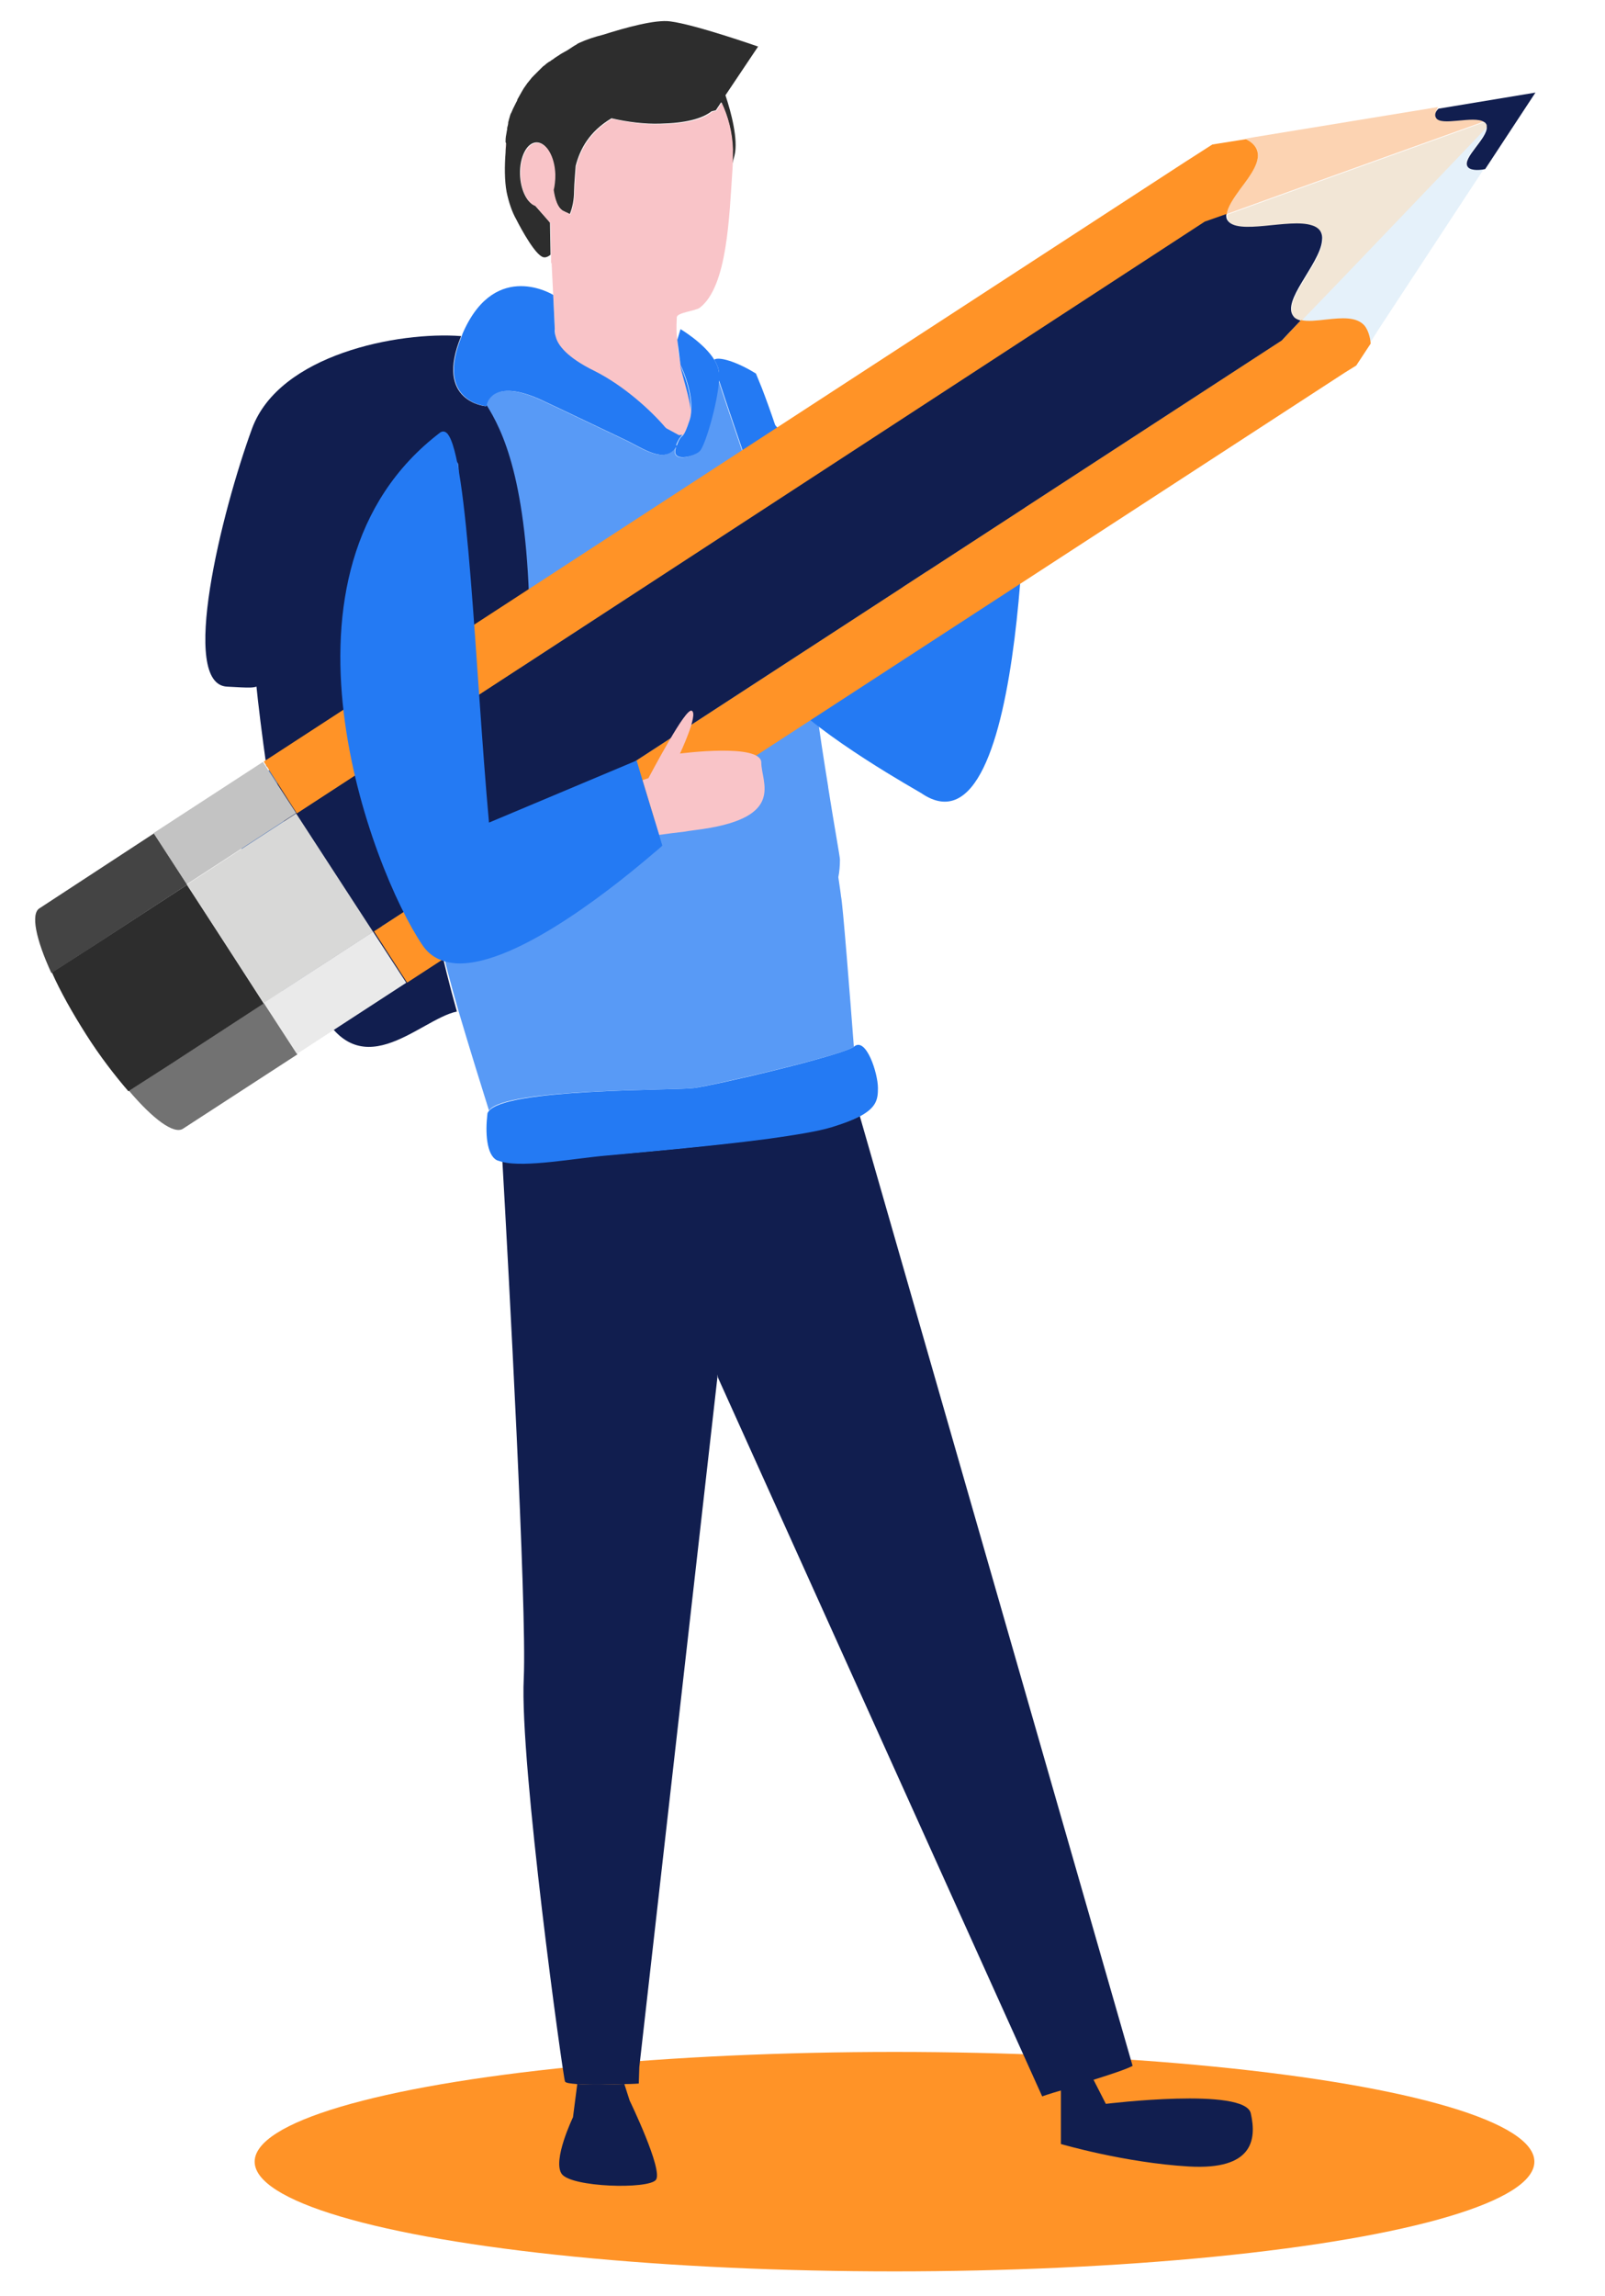 <?xml version="1.0" encoding="utf-8"?>
<!-- Generator: Adobe Illustrator 21.0.0, SVG Export Plug-In . SVG Version: 6.00 Build 0)  -->
<svg version="1.1" id="Layer_1" xmlns="http://www.w3.org/2000/svg" xmlns:xlink="http://www.w3.org/1999/xlink" x="0px" y="0px"
	 viewBox="0 0 300 429" style="enable-background:new 0 0 300 429;" xml:space="preserve">
<style type="text/css">
	.st0{fill:#ff9327;}
	.st1{fill:#F9C4C8;}
	.st2{fill:#247af3;}
	.st3{fill:#111e4f;}
	.st4{fill:#F1759B;}
	.st5{opacity:0.76;fill:#247af3;}
	.st6{fill:#2D2D2D;}
	.st7{fill:#4670B6;}
	.st8{fill:#727272;}
	.st9{fill:#444444;}
	.st10{fill:#E5F1FA;}
	.st11{fill:#FCD3B2;}
	.st12{fill:#F2E6D6;}
	.st13{fill:#EAEAEA;}
	.st14{fill:#C3C3C3;}
	.st15{fill:#D8D8D7;}
</style>
<g>
	<ellipse class="st0" cx="167.2" cy="403.9" rx="119.6" ry="20.5"/>
	<g>
		<path class="st1" d="M195.3,51.9c-1.4-0.8-10.4,11.9-10.4,11.9l-1.1-2.8c-1.6-6.1-5.2-2.3-5.2-2.3s3.8,9.3,4.3,12.4
			c0.2,1.3,0.3,3.4,0.3,5.4c0.3-0.5,0.6-0.8,0.8-0.8l7.5,4.7c3.2-4,7.7-10.1,9.1-14.8C202.9,58,196.6,52.7,195.3,51.9z"/>
		<path class="st2" d="M183.2,76.4c-3.5,5.5-11.9,37.8-11.9,37.8c-7.4-15.1-33.7-42.7-33.7-42.7l0.2,1.2c0,0,13.2,16.5,15.3,44.8
			c0.3,3.5-7,8.7-6.8,12.3c7.1,7.9,25.3,18,25.9,18.4c20.3,13.9,19.6-67.9,19.6-67.9l-0.1-0.1l-7.5-4.7
			C183.8,75.6,183.5,75.9,183.2,76.4z"/>
		<path class="st3" d="M48.9,114.3c1.5-14.3,0.8-20.1,6.9-30c9.7-15.8,10.4-9.6,14.3-9.2c1.8,0.2,5,1.4,8.2,2.2l8.4,0.5
			c-7,2.6-12.2,25.9-8.1,32.5c1.5,2.5-7-1.3-2.3,6.9c1,13,2.2,27.4,3.4,39.4c-0.9,4.6-1.6,7.6-2,7.8c-1.5,0.8-10,3-7.7,6.2
			c2.3,3,2.3,7.3,9.2,4.7c0.9-0.3,1.7-1.1,2.5-2.1c0.2,1.1,0.3,2.1,0.5,3c0.6,3,1.8,7.8,3.2,12.8c-7.2,1.5-18.7,15.3-26.4-2.1
			c2-1.1,1.1-2.6,1.1-2.6s-6.6-16.5-6.6-21.2s-3-20.1-3-20.1c-0.2,0.1-0.4,0.1-0.7,0.2c-0.8-5.7-1.5-11.2-2-16.2
			C48.9,125.6,48,122.4,48.9,114.3z"/>
		<path class="st3" d="M116.7,389.4l1,3.1c0,0,6.3,13,4.9,14.8s-15.8,1.4-17.6-1.1c-1.8-2.5,2.1-10.6,2.1-10.6l0.8-6.2
			C110.2,389.6,114.1,389.5,116.7,389.4z"/>
		<path class="st4" d="M121.1,142.2c-1.4,0.5-2.4,0.7-2.8,0.3C118.3,142.5,119.4,142.6,121.1,142.2z"/>
		<path class="st4" d="M79.8,157.1c-1.3-11.9-2.5-26-3.4-38.8c2.5,4.3,5.2,9.1,8,13.9C82.8,141.5,81.1,150.8,79.8,157.1z"/>
		<path class="st5" d="M157.2,167.5c0-0.2-0.2-1.5-0.5-3.6c0.2-1,0.3-2.1,0.3-3.3c0-0.5-1.1-6.5-2.2-13.5c0,0,0-0.1,0-0.1
			c0,0,0,0,0,0c-1.6-9.8-3.3-21.3-2.4-20.9c-0.1-0.8-0.2-1.6-0.3-2.4c-0.3,0.9-0.6,1.6-0.6,1.6s-2.3-9.9-3.8-14.8
			c-1.3-4.1-10.3-29.9-13.4-39.4c-0.3,4.4-2.6,12.2-3.6,13.2c-1.1,1.1-5.5,2.3-4.4-0.8c-2.2,3.3-6.1,0.3-9.7-1.4
			c-3.6-1.7-13.4-6.4-15.8-7.5c-8.1-3.6-9.7,0-10,1c3,4.8,5.4,11.4,6,17.4c0.3,2.8-15.4-13.9-15.7-9c5.2,9.4,7.9,41.5,9.5,66.6
			c-2,7.9-5.1,18.1-8.7,22.7c0.2,1.1,0.4,2.1,0.6,3c0.5,3,1.8,7.7,3.2,12.6c2.1,7.1,4.5,14.8,5.7,18.6c2.9-4.2,34.6-3.7,38.3-4.2
			c3.9-0.6,27-5.9,29.9-7.7C158.9,186.4,157.5,168.5,157.2,167.5z"/>
		<path class="st1" d="M94.8,24.8c0-0.2,0.1-0.4,0.1-0.6l0,0C94.9,24.4,94.8,24.6,94.8,24.8z"/>
		<path class="st1" d="M94.5,28.6c0-0.6,0-1.3,0-1.9c0,0.1,0,0.2,0.1,0.3C94.6,27.5,94.5,28.1,94.5,28.6z"/>
		<path class="st6" d="M136.9,27.9c0-0.1,0-0.1,0-0.2c-0.1-3.1-0.8-6-2.1-8.6l-1,1.5l-0.8,0.2c-1.8,1.4-4.9,2.2-9.6,2.3
			c-2.8,0.1-6.1-0.3-9.1-1c-4.2,2.5-5.9,5.8-6.7,8.9c0,0.2-0.3,3.5-0.3,4.7c0,1.6-0.3,3.1-0.8,4.3c-0.3-0.2-0.7-0.3-1-0.5
			c-1.4-0.5-1.9-2.7-2.1-4.1c0.2-0.9,0.4-1.9,0.3-2.9c-0.1-3.3-1.6-5.9-3.4-5.9s-3.2,2.7-3.1,6c0.1,2.9,1.3,5.3,2.8,5.8l0,0l2.2,2.5
			l0.6,0.7l0.1,6c-0.5,0.4-1.1,0.7-1.7,0.3c-1.8-1.1-4.7-6.9-4.7-6.9c-0.8-1.4-1.4-3.2-1.8-5.1c-0.4-2.1-0.4-4.9-0.2-7.4
			c0-0.6,0.1-1.1,0.1-1.6c0-0.1,0-0.2-0.1-0.3l0,0l0,0c0-0.1,0-0.2,0-0.3c0-0.6,0.1-1.1,0.2-1.6c0-0.2,0.1-0.4,0.1-0.6l0,0
			c0-0.1,0-0.2,0-0.2l0,0c0.1-0.4,0.2-0.7,0.2-1.1c0.1-0.2,0.1-0.5,0.2-0.7c0.1-0.4,0.2-0.8,0.4-1.1c0.1-0.2,0.2-0.5,0.3-0.7
			c0.2-0.4,0.4-0.8,0.6-1.2c0.1-0.2,0.2-0.3,0.2-0.5c0.3-0.5,0.6-1.1,0.9-1.6c0.1-0.2,0.2-0.3,0.3-0.5c0.2-0.3,0.5-0.7,0.7-1
			c0.2-0.2,0.3-0.4,0.5-0.6c0.2-0.3,0.5-0.6,0.7-0.8s0.4-0.4,0.6-0.6c0.3-0.3,0.5-0.5,0.8-0.8c0.2-0.2,0.4-0.4,0.6-0.5
			c0.3-0.3,0.7-0.6,1.1-0.8c0.2-0.2,0.5-0.3,0.7-0.5c0.4-0.3,0.8-0.5,1.2-0.8c0.2-0.1,0.5-0.3,0.7-0.4c0.2-0.1,0.4-0.2,0.7-0.4
			c0.5-0.3,1-0.7,1.6-1l0.1-0.1c0,0,0.2-0.1,0.4-0.2c1.3-0.6,2.8-1.1,4.4-1.5c4.1-1.3,9.8-2.9,12.6-2.5c4.7,0.6,16.4,4.7,16.4,4.7
			l-6.1,9.1c1.1,3.3,2.4,8.3,1.7,11.2c-0.3,1.1-0.5,2-0.6,2.6c0.1-1.3,0.1-2.5,0.1-3.5C137,28.1,137,28,136.9,27.9z"/>
		<path class="st1" d="M129.2,76.5c0,0.7-0.1,1.4-0.3,2c-0.6,1.8-0.9,2.4-1.2,2.8c-0.2,0-0.4,0.1-0.7,0.1l-2.6-1.4
			c-2.7-3.3-7.9-7.9-13.3-10.6c-5.1-2.5-6.7-4.8-7.3-6.3l-0.7-14l-0.1,0.1v-1.5l-0.1-6l-0.6-0.7l-2.2-2.5l0,0
			c-1.5-0.5-2.7-2.9-2.8-5.8c-0.1-3.3,1.3-6,3.1-6c1.8,0,3.3,2.6,3.4,5.9c0,1.1-0.1,2.1-0.3,2.9c0.2,1.4,0.7,3.6,2.1,4.1
			c0.4,0.1,0.7,0.3,1,0.5c0.5-1.3,0.8-2.8,0.8-4.3c0-1.1,0.3-4.5,0.3-4.7c0.8-3.1,2.5-6.4,6.7-8.9c3.1,0.7,6.3,1.1,9.1,1
			c4.7-0.1,7.8-0.8,9.6-2.3l0.8-0.2l1-1.5c1.2,2.6,2,5.5,2.1,8.6c0,0.1,0,0.1,0,0.2s0,0.2,0,0.3c0,1,0,2.2-0.1,3.5
			c-0.6,8.5-0.9,21.7-6.1,25.7c-0.8,0.6-4.3,0.9-4.3,1.8c-0.2,4,0.2,4.3,0.2,4.3c-0.1,1.4,0.2,3,0.6,4.7
			C127.8,71.1,128.8,74.1,129.2,76.5z"/>
		<path class="st3" d="M233.8,394.9c-1-5-27.1-1.8-27.1-1.8l-2.3-4.5c3.2-1,6.2-2,7.3-2.6l-51-177.5c-1.2,0.7-2.9,1.3-5.2,2
			c-2.6,0.8-7,1.5-12,2.2c-11.3,1.5-26,2.8-30,3.1c-5.9,0.5-15.5,2.2-19.6,1.1c1.1,19.4,4.6,83.3,4,96.7
			c-0.8,15.8,7.3,74.2,7.7,75.3c0.1,0.3,1,0.4,2.2,0.5c2.4,0.2,6.3,0.1,8.9,0c1.6,0,2.7-0.1,2.7-0.1l0.1-3.1l14.6-128.9v-0.4l0-0.1
			l0.1,0.6l60.6,134.3c0,0,1.4-0.5,3.5-1.1v10c0,0,11.9,3.5,23.9,4.2S234.9,399.8,233.8,394.9z"/>
		<path class="st7" d="M91.9,144.9c-1.6,7.7-5.5,22.7-10,28.4c-0.8,1.1-1.7,1.8-2.5,2.1c-6.8,2.7-6.8-1.5-9.1-4.6
			c-2.3-3,6.1-5.3,7.6-6.1c0.3-0.2,1.1-3.1,2-7.7c1.3-6.3,2.9-15.7,4.5-24.9C86.9,136.5,89.4,140.8,91.9,144.9z"/>
		<path class="st2" d="M152.5,122.8c-0.1,0.3-0.2,0.6-0.3,0.9c-0.3,0.9-0.6,1.6-0.6,1.6s-2.3-9.9-3.8-14.8
			c-1.3-4.1-10.3-29.9-13.4-39.4c0-0.6,0-1.1,0-1.5c-0.1-0.8-0.4-1.6-0.9-2.4c0.8-0.6,4.1,0.3,7.8,2.6c0,0,0.4,1,1.1,2.7
			c2.7,7,9.5,26.4,11.1,45.9C153.5,119.6,153,121.3,152.5,122.8z"/>
		<path class="st3" d="M47.1,80.1c5.1-13.9,27.4-18.2,39.1-17.3c-5.1,12.3,4.6,13.1,4.6,13.1s0-0.1,0.1-0.3c3,4.8,7.7,14,8.1,40.5
			c0,2.8-8.2,34.8-8.5,39.7c-5.5-9.8-4.2-68.2-4.9-69.2c-1.3-2.1-2.4-4.1-3.9-4.9c-0.5-0.9-1-1.7-1.4-2.3c-0.6-0.1-1.3-0.3-1.9-0.5
			c-3.2-0.9-6.3-2.1-8.1-2.2c-3.8-0.4-4.5-6.5-14.1,9.1c-6.1,9.9-5.3,15.6-6.8,29.6c-0.9,8,0,11.2-0.8,12.4
			c-0.6,0.9-2.1,0.7-6.1,0.5C33.4,128,41.4,95.7,47.1,80.1z"/>
		<path class="st7" d="M54.3,163.3c0,4.6,6.5,20.9,6.5,20.9s0.8,1.5-1.1,2.6c-0.7,0.4-1.6,0.7-3.1,0.9c-5.7,0.8-8.4-16.7-11.4-28.9
			c-2.8-11.2,2.7-14,5.4-15c0.2-0.1,0.5-0.2,0.7-0.2C51.3,143.6,54.3,158.7,54.3,163.3z"/>
		<g>
			<path class="st2" d="M127.1,68.2c0.7,2.9,1.7,5.9,2,8.3C129.3,72.6,127.1,68.2,127.1,68.2z"/>
			<path class="st2" d="M133.5,67.2c-1.9-3.1-6.3-5.7-6.3-5.7l-0.6,2l0.6,4.7c0,0,2.2,4.4,2,8.3c0,0.7-0.1,1.4-0.3,2
				c-0.6,1.8-0.9,2.4-1.2,2.8c-0.4,0.4-0.7,0.5-1.3,2.2c0.1-0.1,0.1-0.2,0-0.4c0.6-1.4,0.8-1.4,1.2-1.9c-0.2,0.1-0.5,0.1-0.7,0.1
				l-2.4-1.3c0,0,0-0.1-0.1-0.1c-2.8-3.3-7.9-7.9-13.3-10.6c-5.1-2.5-6.8-4.8-7.2-6.3c-0.3-0.9-0.2-1.5-0.2-1.5l-0.3-6.4
				c0,0-10.6-6.6-16.7,6.7c-0.2,0.4-0.3,0.7-0.4,1c-5.1,12.3,4.6,13.1,4.6,13.1s0.1-0.1,0.1-0.3c0.2-1,1.8-4.6,9.9-1
				c2.4,1.1,12.2,5.8,15.8,7.5c3.6,1.7,7.5,4.7,9.7,1.4c-1.2,3,3.3,1.9,4.4,0.8c1-1,3.3-8.8,3.6-13.2c0-0.5,0-1.1,0-1.5
				C134.3,68.8,134,68,133.5,67.2z"/>
		</g>
		<path class="st2" d="M129.7,203.3c3.8-0.5,27-5.9,29.9-7.7l0.1-0.1c2.2-1.7,4.4,5,4.4,7.8c0,2-0.2,3.6-3.4,5.3
			c-1.2,0.6-2.9,1.3-5.2,2c-2.6,0.8-7,1.5-12,2.2c-11.4,1.5-26,2.7-30,3.1c-5.9,0.5-15.4,2.3-19.6,1.2c-0.4-0.1-0.7-0.2-1-0.3
			c-2-1-2.2-5.3-1.8-8.6c0-0.2,0.1-0.4,0.2-0.5C94.3,203.3,125.9,203.8,129.7,203.3z"/>
		<g>
			<path class="st8" d="M34.2,210.9L55.6,197l-6.2-9.6l-17.5,11.4l-3.9,2.5l-3.9,2.5C28.6,209.1,32.5,212,34.2,210.9z"/>
			<path class="st9" d="M9.6,181.8l3.9-2.5l3.9-2.5L35,165.3l-6.2-9.6l-21.4,14C5.7,170.7,6.7,175.5,9.6,181.8z"/>
			<path class="st10" d="M274.2,31c-1-1.6,3.8-5.3,3.6-7.4l-26.6,27.8l-5.3,5.5l-2.9,3c1.2,0.3,2.9,0.1,4.7-0.1
				c2.8-0.3,5.7-0.6,7.2,1.2c0.7,0.8,1,2,1.1,3.2l1.7-2.7l19.7-30C276,31.7,274.6,31.6,274.2,31z"/>
			<path class="st11" d="M234.9,27.8c0.9,2.1-1.1,4.8-3,7.3c-1.3,1.8-2.5,3.5-2.6,4.9l4.7-1.7l7.2-2.6l36.2-13c-1.9-1.3-8.1,1-9-0.8
				c-0.2-0.5,0-1.2,0.4-1.9l-34.2,5.6l-1.7,0.3C233.8,26.5,234.5,27.1,234.9,27.8z"/>
			<path class="st12" d="M236.5,42.3c3.2-0.3,6.7-0.8,8.8-0.1c0.7,0.2,1.2,0.6,1.6,1.1c0.3,0.5,0.4,1.1,0.3,1.8
				c-0.2,2.2-2.2,5.1-3.8,7.8c-1.5,2.5-2.6,4.8-1.6,6.2c0.3,0.5,0.8,0.7,1.4,0.9l2.9-3l5.3-5.5L278,23.7c0-0.2-0.1-0.3-0.1-0.5
				c-0.1-0.2-0.2-0.3-0.4-0.4l-36.2,13l-7.2,2.6l-4.7,1.7c0,0.4,0,0.8,0.2,1.1C230.4,42.7,233.3,42.6,236.5,42.3z"/>
			<path class="st6" d="M16.1,193.3c2.6,4.1,5.4,7.7,7.9,10.6l3.9-2.5l3.9-2.5l17.5-11.4L35,165.3l-17.5,11.4l-3.9,2.5l-3.9,2.5
				C11.3,185.3,13.5,189.2,16.1,193.3z"/>
			<path class="st3" d="M268.4,22c0.9,1.7,7.1-0.5,9,0.8c0.2,0.1,0.3,0.2,0.4,0.4c0.1,0.1,0.1,0.3,0.1,0.5c0.2,2.1-4.6,5.8-3.6,7.4
				c0.4,0.7,1.8,0.8,3.3,0.5l9.4-14.3l-18.1,3C268.3,20.8,268.1,21.5,268.4,22z"/>
			<path class="st0" d="M255.1,60.9c-1.5-1.8-4.4-1.5-7.2-1.2c-1.8,0.2-3.5,0.4-4.7,0.1l-2,2.1l-1.5,1.6L69.9,174l6.2,9.6l175.3-114
				l2.1-1.3l2.7-4.1C256.1,62.9,255.7,61.7,255.1,60.9z"/>
			
				<rect x="50.5" y="179.8" transform="matrix(0.838 -0.545 0.545 0.838 -91.033 64.222)" class="st13" width="24.4" height="11.4"/>
			
				<rect x="29.9" y="148.1" transform="matrix(0.838 -0.545 0.545 0.838 -77.077 47.85)" class="st14" width="24.4" height="11.4"/>
			<path class="st0" d="M55.5,152L225.3,41.5l0.3-0.1l3.7-1.3c0.1-1.4,1.3-3.1,2.6-4.9c1.9-2.5,3.9-5.2,3-7.3c-0.3-0.7-1-1.4-2-1.9
				l-6.3,1l-5.3,3.4l-172,111.9L55.5,152z"/>
			<path class="st3" d="M239.6,63.6l1.5-1.6l2-2.1c-0.6-0.2-1.1-0.4-1.4-0.9c-1-1.4,0.1-3.7,1.6-6.2c1.6-2.7,3.6-5.6,3.8-7.8
				c0.1-0.7,0-1.3-0.3-1.8s-0.9-0.9-1.6-1.1c-2.1-0.7-5.6-0.2-8.8,0.1s-6.1,0.4-7-1.1c-0.2-0.3-0.2-0.7-0.2-1.1l-3.7,1.3l-0.3,0.1
				L55.5,152l14.4,22L239.6,63.6z"/>
			
				<rect x="40.2" y="156.5" transform="matrix(0.838 -0.545 0.545 0.838 -84.075 56.058)" class="st15" width="24.4" height="26.4"/>
		</g>
		<path class="st1" d="M120.3,145.7l-0.2,0.1l3.1,10.2c1.4-0.2,2.9-0.4,4.7-0.6c1.1-0.2,2.2-0.3,3.5-0.5
			c15.4-2.3,10.9-8.7,10.9-12.4s-15.2-1.7-15.2-1.7s3.5-7.4,2.2-8c-0.6-0.3-2.4,2.5-4.1,5.4c-2,3.4-4,7.2-4,7.2L120.3,145.7z"/>
		<path class="st2" d="M122.3,159.3c1-0.8,1.5-1.3,1.5-1.3l-0.6-2l-3.1-10.2l-1.1-3.7l-27.6,11.6C88.8,125,87.5,85.3,83.6,81
			c-0.4-0.4-0.8-0.5-1.3-0.2c-34.2,26-12.8,81.8-3.4,95.7c1.5,2.3,3.7,3.3,6.4,3.5C96.9,180.6,116.7,164.1,122.3,159.3z"/>
	</g>
</g>
</svg>
